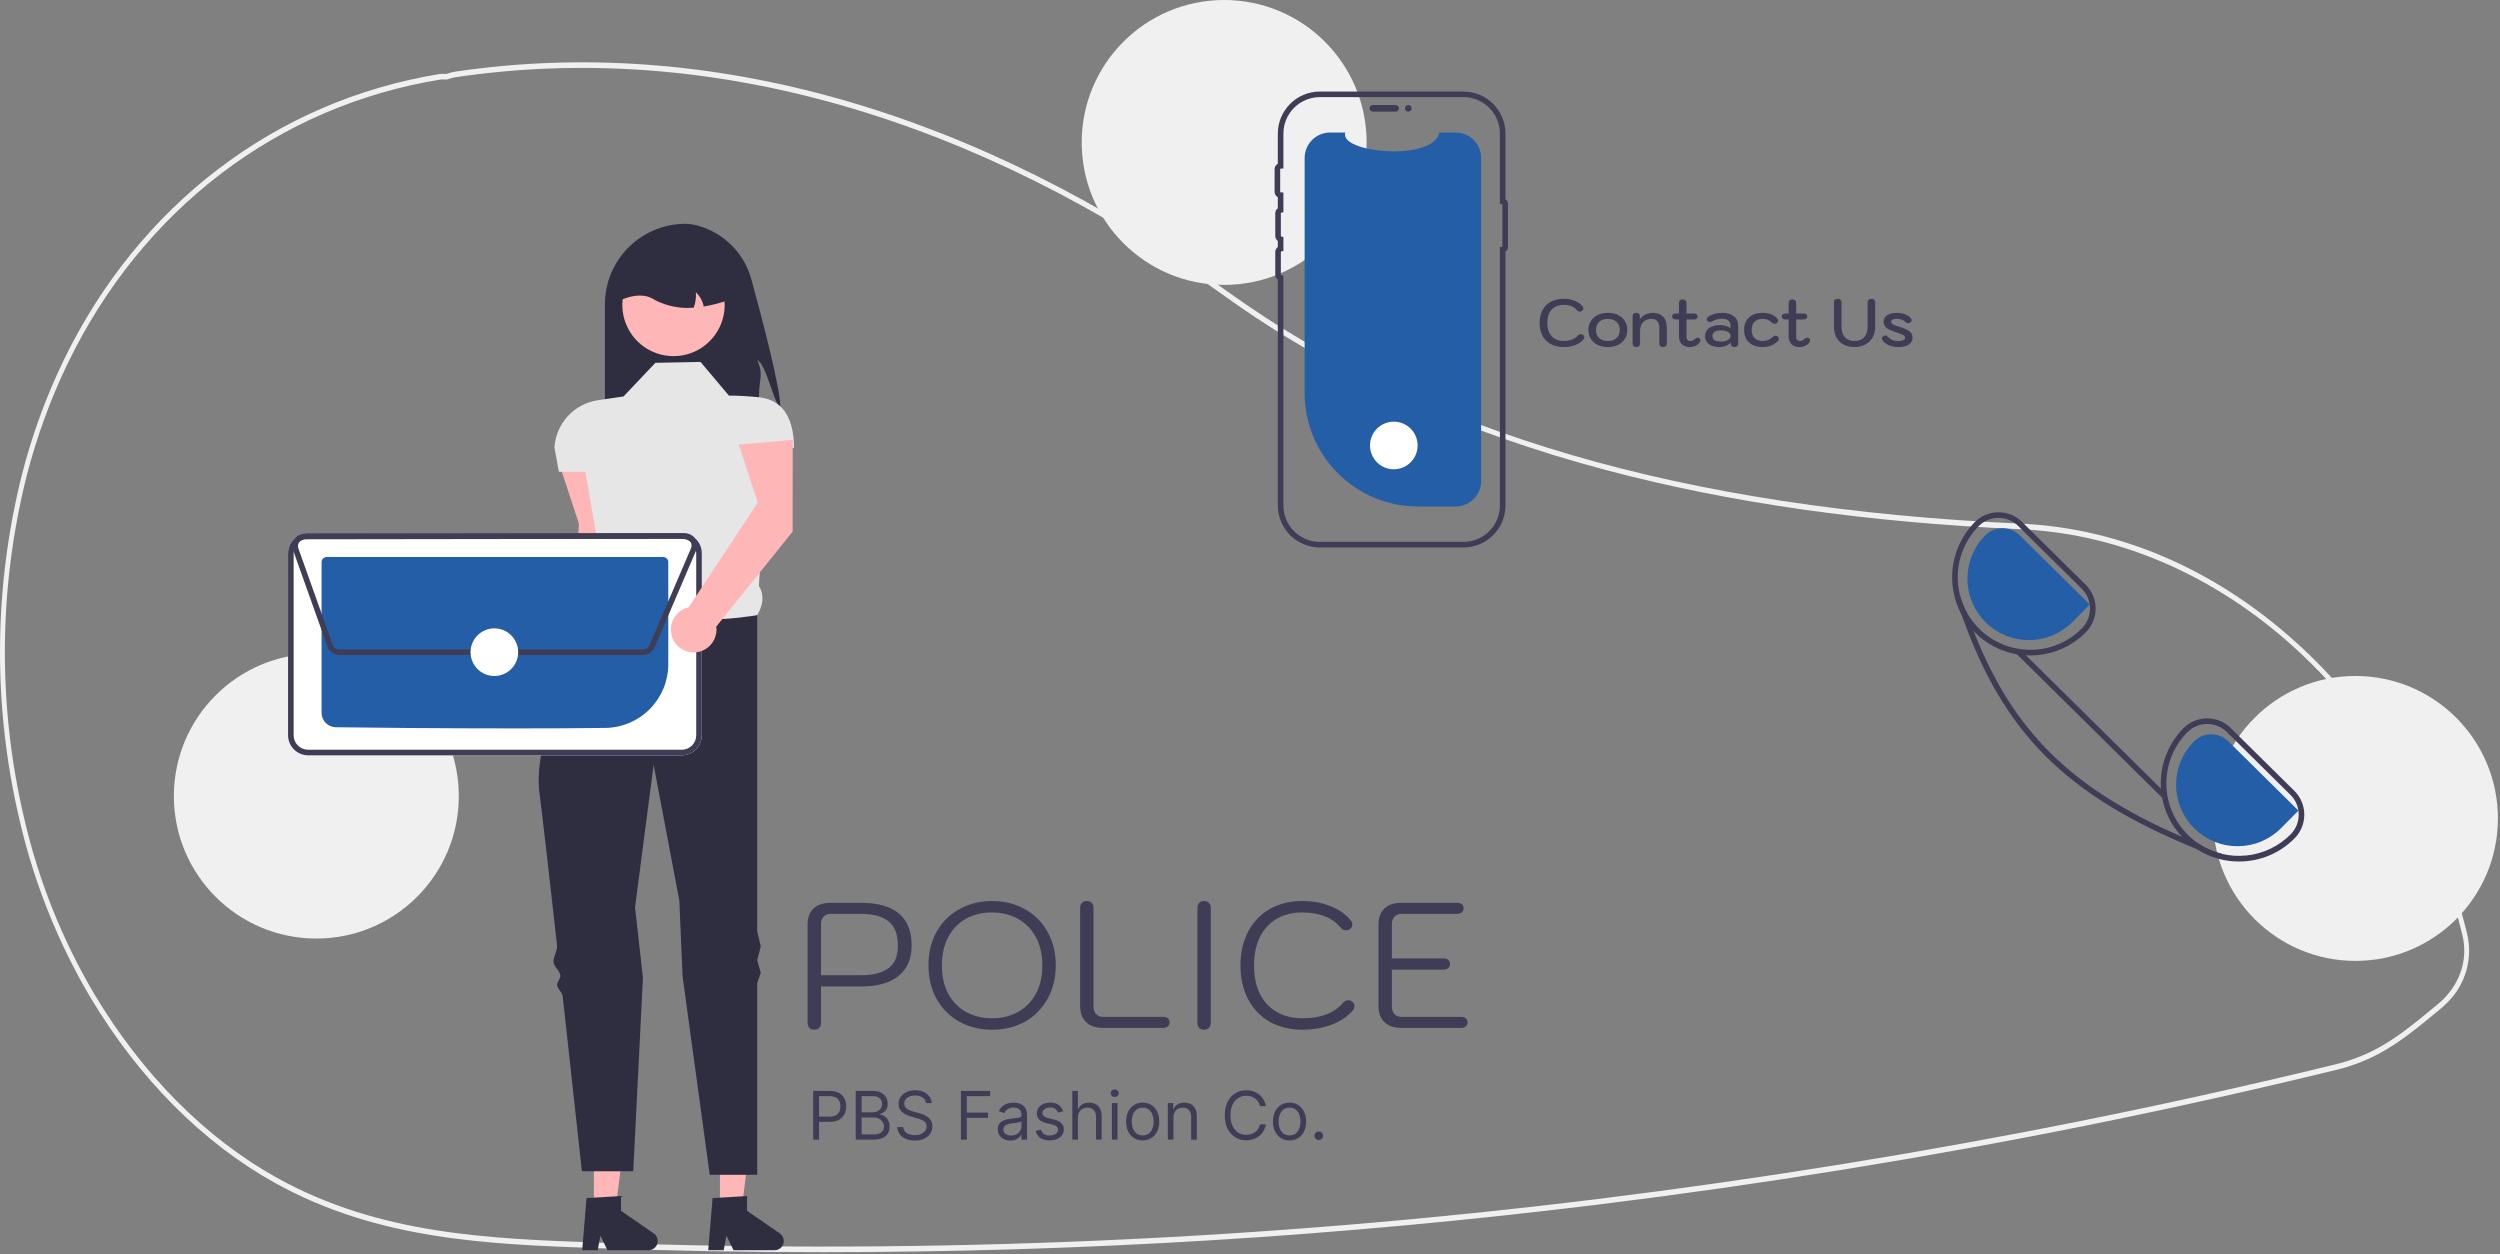 <svg width="895" height="449" viewBox="0 0 895 449" fill="none" xmlns="http://www.w3.org/2000/svg">
<rect x="0" y="0" width="895" height="449" fill="#808080" stroke="none"/>
<g clip-path="url(#clip0_126_6)">
<path d="M294.494 448.282C267.511 448.282 240.568 447.799 213.665 446.833C175.225 445.452 135.475 444.025 98.53 423.534C72.685 409.201 49.795 386.205 32.336 357.03C20.666 337.256 12.109 315.803 6.966 293.426C-2.628 252.684 -2.301 210.235 7.919 169.646C11.501 155.73 16.438 142.199 22.66 129.246C49.603 73.453 98.745 36 157.486 26.492C157.971 26.429 158.462 26.419 158.949 26.461C159.213 26.475 159.477 26.49 159.745 26.479L160.091 26.369C160.977 26.061 161.887 25.828 162.811 25.671C253.405 12.184 349.176 39.473 439.764 104.584C509.806 154.936 602.631 182.049 723.545 187.474L725.262 187.563C758.921 189.497 791.48 203.374 819.422 227.696C847.001 251.702 867.709 283.73 879.306 320.32C880.731 324.781 882.038 329.425 883.19 334.121C884.262 338.486 884.187 343.053 882.97 347.38C881.754 351.707 879.438 355.645 876.249 358.811V358.82L875.948 359.13C875.223 359.851 874.46 360.542 873.681 361.185L872.764 361.941C865.036 368.307 858.933 373.335 851.629 377.24C846.757 379.827 841.576 381.783 836.21 383.061C806.745 390.245 776.823 396.905 747.274 402.858C689.89 414.429 630.993 423.974 572.22 431.227C480.081 442.588 387.331 448.284 294.494 448.282ZM158.262 28.437C158.082 28.435 157.901 28.448 157.723 28.474C99.531 37.893 50.854 74.978 24.178 130.219C18.017 143.043 13.129 156.44 9.583 170.219C-0.544 210.448 -0.867 252.52 8.642 292.899C13.735 315.063 22.209 336.31 33.765 355.896C51.054 384.784 73.71 407.55 99.284 421.731C135.898 442.039 175.46 443.46 213.72 444.833C333.382 449.109 453.196 443.894 572.035 429.238C630.769 421.989 689.628 412.451 746.975 400.888C776.503 394.939 806.405 388.284 835.85 381.104C841.087 379.858 846.143 377.95 850.898 375.426C858.055 371.6 864.1 366.619 871.753 360.314L872.67 359.56C873.34 359.006 873.998 358.414 874.628 357.799L874.808 357.609C881.098 351.271 883.543 342.907 881.518 334.665V334.664C880.379 330.018 879.086 325.424 877.675 321.009C853.985 246.263 792.701 193.439 725.178 189.561L723.471 189.472C668.239 186.993 619.907 180.128 575.72 168.481C522.97 154.579 476.918 133.651 438.844 106.281C348.602 41.418 253.231 14.231 163.033 27.654C162.19 27.8 161.361 28.015 160.554 28.297L159.931 28.471C159.577 28.487 159.223 28.483 158.869 28.459C158.661 28.448 158.459 28.437 158.262 28.437Z" fill="#F0F0F0"/>
<path d="M279.327 146.056C276.829 143.659 274.274 130.294 271.085 128.937C273.469 134.206 271.738 135.601 271.725 141.383C271.755 144.666 271.372 147.94 270.584 151.128H216.56V108.966C216.559 105.178 217.306 101.426 218.755 97.926C220.205 94.426 222.33 91.246 225.009 88.567C227.687 85.889 230.868 83.764 234.368 82.314C237.868 80.864 241.619 80.118 245.407 80.118C246.853 80.147 248.29 80.357 249.683 80.744C254.327 81.998 258.559 84.451 261.955 87.856C265.352 91.262 267.793 95.501 269.034 100.148C273.152 115.202 279.702 140.26 279.327 146.056Z" fill="#2F2E41"/>
<path d="M219.73 197.923L219.756 165.06L200.439 166.786L207.256 187.513L204.065 239.609C202.518 239.956 201.105 240.746 199.999 241.883C198.892 243.019 198.141 244.453 197.835 246.009C197.53 247.566 197.684 249.177 198.278 250.648C198.873 252.118 199.882 253.384 201.184 254.29C202.485 255.196 204.022 255.705 205.608 255.753C207.193 255.801 208.758 255.386 210.112 254.56C211.466 253.734 212.55 252.532 213.232 251.101C213.915 249.669 214.166 248.07 213.955 246.498L219.73 197.923Z" fill="#FFB6B6"/>
<path d="M257.746 432.76L265.55 432.759L269.263 402.657H257.744L257.746 432.76Z" fill="#FFB6B6"/>
<path d="M255.103 428.91L267.44 428.174V433.459L279.169 441.56C279.748 441.96 280.185 442.535 280.414 443.2C280.644 443.866 280.655 444.587 280.445 445.259C280.236 445.932 279.817 446.519 279.25 446.936C278.683 447.353 277.997 447.579 277.293 447.578H262.605L260.073 442.35L259.085 447.578H253.547L255.103 428.91Z" fill="#2F2E41"/>
<path d="M212.62 432.76L220.425 432.759L224.137 402.657H212.619L212.62 432.76Z" fill="#FFB6B6"/>
<path d="M209.977 428.91L222.314 428.174V433.459L234.044 441.56C234.623 441.96 235.059 442.535 235.289 443.2C235.518 443.866 235.529 444.587 235.32 445.259C235.11 445.932 234.691 446.519 234.124 446.936C233.557 447.353 232.872 447.579 232.167 447.578H217.48L214.948 442.35L213.96 447.578H208.422L209.977 428.91Z" fill="#2F2E41"/>
<path d="M250.796 129.571L234.629 129.888L223.217 141.935L214.067 143.276C209.929 143.884 206.124 145.893 203.288 148.968C200.453 152.044 198.759 155.999 198.49 160.174L200.075 168.88H209.585L215.087 201.183C212.948 206.634 212.802 210.937 217.193 212.627L230.825 238.304L271.085 220.235C273.126 216.725 273.781 213.199 271.694 209.771L274.572 160.321H284.249C284.249 151.072 281.121 143.275 271.929 142.246C268.279 141.851 264.612 141.641 260.94 141.618L250.796 129.571Z" fill="#E6E6E6"/>
<path d="M271.085 220.235C271.085 220.235 231.776 227.209 217.193 212.627C217.193 212.627 215.713 215.14 213.482 219.309C212.841 220.507 211.602 221.319 210.853 222.771C210.173 224.091 208.424 225.713 207.683 227.21C207.087 228.414 208.043 229.987 207.423 231.288C199.955 246.952 191.23 269.047 193.101 283.636C194.307 293.045 196.799 314.938 199.423 338.453C199.628 340.29 197.967 342.65 198.173 344.502C198.367 346.248 200.428 347.485 200.623 349.236C200.752 350.398 199.312 351.583 199.441 352.744C199.582 354.017 201.291 355.266 201.432 356.534C205.026 389.002 208.317 419.315 208.317 419.315H226.704L230.173 350.083L227.338 324.847L233.995 273.809L243.188 322.311L244.371 349.608L254.086 420.583H271.085V351.875L272.353 348.306L271.085 343.728L272.353 338.796L271.085 333.424V220.235Z" fill="#2F2E41"/>
<path d="M255.759 120.196C253.254 123.523 249.691 125.897 245.657 126.929C241.623 127.96 237.358 127.587 233.564 125.871C229.77 124.154 226.674 121.197 224.785 117.486C222.896 113.775 222.328 109.531 223.173 105.454C224.018 101.376 226.227 97.708 229.436 95.054C232.644 92.4 236.661 90.917 240.824 90.85C244.988 90.784 249.05 92.137 252.342 94.687C255.633 97.238 257.958 100.833 258.934 104.881C258.986 105.101 259.031 105.319 259.074 105.546C259.589 108.084 259.56 110.702 258.989 113.227C258.417 115.752 257.316 118.127 255.759 120.196Z" fill="#FFB6B6"/>
<path d="M251.937 109.739C251.549 107.788 250.565 106.005 249.122 104.636C249.265 106.505 249.005 108.384 248.362 110.145C243.542 110.572 238.7 109.613 234.407 107.381C231.174 105.187 227.059 105.377 222.266 107.381C222.265 105.05 222.724 102.741 223.616 100.587C224.508 98.433 225.816 96.476 227.465 94.828C229.113 93.179 231.07 91.871 233.224 90.979C235.378 90.087 237.687 89.628 240.018 89.629H243.188C247.896 89.629 252.411 91.5 255.74 94.829C259.069 98.158 260.94 102.673 260.94 107.381C258.015 108.43 255.002 109.22 251.937 109.739Z" fill="#2F2E41"/>
<path d="M113.249 336C141.416 336 164.249 313.167 164.249 285C164.249 256.833 141.416 234 113.249 234C85.082 234 62.249 256.833 62.249 285C62.249 313.167 85.082 336 113.249 336Z" fill="#F0F0F0"/>
<path d="M438.249 102C466.416 102 489.249 79.166 489.249 51C489.249 22.834 466.416 0 438.249 0C410.083 0 387.249 22.834 387.249 51C387.249 79.166 410.083 102 438.249 102Z" fill="#F0F0F0"/>
<path d="M843.249 344C871.416 344 894.249 321.167 894.249 293C894.249 264.833 871.416 242 843.249 242C815.083 242 792.249 264.833 792.249 293C792.249 321.167 815.083 344 843.249 344Z" fill="#F0F0F0"/>
<path d="M530.249 56.562V172.208C530.249 174.61 529.302 176.915 527.612 178.623C525.923 180.33 523.628 181.302 521.226 181.327C521.192 181.331 521.159 181.332 521.126 181.331H507.666C496.896 181.331 486.568 177.053 478.953 169.438C471.338 161.823 467.059 151.494 467.059 140.725V56.562C467.059 54.142 468.021 51.822 469.732 50.111C471.442 48.4 473.763 47.438 476.183 47.438H481.637C479.11 54.809 513.402 57.912 515.285 47.438H521.126C523.545 47.438 525.866 48.4 527.577 50.111C529.288 51.822 530.249 54.142 530.249 56.562Z" fill="#235EA7"/>
<path d="M490.306 38.791C490.307 38.474 490.433 38.17 490.657 37.946C490.881 37.722 491.185 37.596 491.502 37.595H499.632C499.949 37.596 500.252 37.722 500.475 37.947C500.699 38.171 500.824 38.474 500.824 38.791C500.824 39.107 500.699 39.411 500.475 39.635C500.252 39.859 499.949 39.986 499.632 39.986H491.502C491.185 39.986 490.881 39.86 490.657 39.636C490.433 39.412 490.307 39.108 490.306 38.791Z" fill="#3F3D56"/>
<path d="M523.919 196H472.503C468.514 195.996 464.689 194.409 461.869 191.588C459.048 188.768 457.461 184.943 457.457 180.954V100.113C457.174 99.91 456.944 99.643 456.786 99.334C456.628 99.024 456.545 98.682 456.546 98.334V90.204C456.545 89.856 456.628 89.513 456.786 89.204C456.944 88.895 457.174 88.628 457.457 88.425V86.243C457.174 86.041 456.944 85.773 456.786 85.464C456.628 85.155 456.545 84.812 456.546 84.465V76.334C456.545 75.987 456.628 75.644 456.786 75.335C456.944 75.025 457.174 74.758 457.457 74.556V70.612C457.108 70.425 456.817 70.146 456.614 69.806C456.412 69.466 456.305 69.078 456.306 68.682V60.552C456.305 60.156 456.412 59.767 456.614 59.427C456.817 59.087 457.108 58.809 457.457 58.622V47.815C457.461 43.826 459.048 40.002 461.869 37.181C464.69 34.36 468.514 32.774 472.503 32.769H523.919C527.908 32.774 531.732 34.36 534.553 37.181C537.374 40.002 538.96 43.826 538.965 47.815V71.371C539.236 71.541 539.459 71.776 539.614 72.056C539.769 72.335 539.851 72.65 539.851 72.969V88.472C539.851 88.792 539.769 89.106 539.614 89.386C539.459 89.665 539.236 89.901 538.965 90.071V180.954C538.96 184.943 537.374 188.768 534.553 191.588C531.732 194.409 527.908 195.996 523.919 196ZM472.503 34.769C469.044 34.773 465.728 36.149 463.282 38.594C460.836 41.04 459.461 44.356 459.457 47.815V60.323L458.495 60.36C458.445 60.362 458.397 60.383 458.362 60.418C458.327 60.454 458.307 60.502 458.306 60.552V68.682C458.307 68.732 458.327 68.78 458.362 68.816C458.397 68.851 458.445 68.872 458.495 68.874L459.457 68.911V75.96L458.696 76.147C458.654 76.158 458.616 76.181 458.589 76.215C458.562 76.249 458.546 76.291 458.545 76.334V84.465C458.546 84.508 458.562 84.55 458.589 84.584C458.616 84.617 458.654 84.641 458.696 84.651L459.457 84.839V89.83L458.696 90.017C458.654 90.027 458.616 90.051 458.589 90.085C458.562 90.118 458.546 90.16 458.545 90.204V98.334C458.546 98.377 458.562 98.419 458.589 98.453C458.616 98.487 458.654 98.511 458.696 98.521L459.457 98.709V180.954C459.461 184.413 460.836 187.729 463.282 190.175C465.728 192.62 469.044 193.996 472.503 194H523.919C527.378 193.996 530.694 192.62 533.139 190.175C535.585 187.729 536.961 184.413 536.965 180.954V88.358H537.851V73.084H536.965V47.815C536.961 44.356 535.585 41.04 533.139 38.594C530.694 36.149 527.378 34.773 523.919 34.769L472.503 34.769Z" fill="#3F3D56"/>
<path d="M504.176 39.986C504.836 39.986 505.371 39.451 505.371 38.791C505.371 38.13 504.836 37.595 504.176 37.595C503.515 37.595 502.98 38.13 502.98 38.791C502.98 39.451 503.515 39.986 504.176 39.986Z" fill="#3F3D56"/>
<path d="M244.08 270.403H110.293C108.393 270.398 106.572 269.641 105.229 268.298C103.885 266.954 103.128 265.134 103.123 263.234V198.045C103.128 196.145 103.885 194.324 105.228 192.981C106.571 191.637 108.392 190.88 110.292 190.875H244.079C245.979 190.88 247.8 191.637 249.143 192.98C250.487 194.323 251.244 196.144 251.249 198.044V263.233C251.244 265.133 250.487 266.954 249.144 268.297C247.801 269.641 245.98 270.398 244.08 270.403Z" fill="white"/>
<path d="M244.08 270.403H110.293C108.393 270.398 106.572 269.641 105.229 268.298C103.885 266.954 103.128 265.134 103.123 263.234V198.045C103.128 196.145 103.885 194.324 105.228 192.981C106.571 191.637 108.392 190.88 110.292 190.875H244.079C245.979 190.88 247.8 191.637 249.143 192.98C250.487 194.323 251.244 196.144 251.249 198.044V263.233C251.244 265.133 250.487 266.954 249.144 268.297C247.801 269.641 245.98 270.398 244.08 270.403ZM110.293 192.875C108.923 192.879 107.61 193.425 106.641 194.394C105.673 195.363 105.127 196.676 105.123 198.046V263.233C105.127 264.603 105.673 265.916 106.642 266.885C107.611 267.853 108.924 268.399 110.294 268.403H244.078C245.448 268.399 246.761 267.853 247.73 266.884C248.699 265.915 249.245 264.602 249.249 263.232V198.045C249.245 196.675 248.699 195.362 247.73 194.393C246.761 193.425 245.448 192.879 244.078 192.875L110.293 192.875Z" fill="#3F3D56"/>
<path d="M184.357 260.769C157.971 260.769 130.458 260.517 120.193 260.353C118.842 260.325 117.556 259.771 116.609 258.808C115.661 257.844 115.128 256.549 115.123 255.198V201.236C115.124 200.753 115.316 200.289 115.657 199.946C115.999 199.604 116.462 199.411 116.946 199.409H237.422C237.905 199.41 238.369 199.602 238.712 199.943C239.054 200.285 239.247 200.748 239.249 201.232V237.844C239.227 243.82 236.863 249.55 232.664 253.803C228.466 258.057 222.768 260.495 216.792 260.596C207.225 260.72 195.896 260.769 184.357 260.769Z" fill="#235EA7"/>
<path d="M230.271 234.48H121.411C120.5 234.477 119.611 234.194 118.866 233.669C118.121 233.144 117.556 232.402 117.247 231.544L104.926 196.978C104.688 196.311 104.614 195.597 104.71 194.896C104.806 194.195 105.068 193.527 105.476 192.948C105.883 192.37 106.423 191.897 107.051 191.57C107.679 191.244 108.376 191.073 109.084 191.071L245.156 190.882C245.803 190.881 246.442 191.022 247.028 191.295C247.614 191.569 248.134 191.967 248.549 192.463C248.965 192.958 249.267 193.539 249.434 194.164C249.601 194.789 249.628 195.443 249.515 196.08L249.62 196.124L249.23 197.036L249.226 197.045L234.331 231.8C233.991 232.596 233.425 233.274 232.704 233.751C231.982 234.227 231.135 234.481 230.271 234.48ZM245.162 192.882L109.087 193.071C108.7 193.072 108.318 193.166 107.974 193.345C107.63 193.523 107.334 193.782 107.111 194.099C106.888 194.416 106.744 194.782 106.691 195.166C106.639 195.55 106.68 195.941 106.81 196.307L119.13 230.872C119.3 231.341 119.61 231.748 120.018 232.036C120.426 232.323 120.913 232.478 121.413 232.48H230.271C230.744 232.48 231.207 232.341 231.602 232.081C231.997 231.82 232.307 231.449 232.492 231.013L247.388 196.257C247.546 195.889 247.61 195.487 247.574 195.088C247.538 194.689 247.404 194.305 247.184 193.97C246.963 193.636 246.663 193.361 246.31 193.171C245.957 192.981 245.563 192.882 245.162 192.882Z" fill="#3F3D56"/>
<path d="M176.983 242.004C181.691 242.004 185.507 238.188 185.507 233.48C185.507 228.773 181.691 224.956 176.983 224.956C172.275 224.956 168.459 228.773 168.459 233.48C168.459 238.188 172.275 242.004 176.983 242.004Z" fill="white"/>
<path d="M498.983 168.004C503.691 168.004 507.507 164.188 507.507 159.48C507.507 154.773 503.691 150.956 498.983 150.956C494.275 150.956 490.459 154.773 490.459 159.48C490.459 164.188 494.275 168.004 498.983 168.004Z" fill="white"/>
<path d="M821.379 283.12L798.609 260.64C797.501 259.537 796.185 258.664 794.739 258.07C793.292 257.476 791.743 257.174 790.179 257.18H790.099C788.524 257.185 786.965 257.502 785.512 258.113C784.06 258.724 782.744 259.617 781.639 260.74C776.548 265.893 773.652 272.818 773.561 280.061C773.469 287.304 776.189 294.301 781.149 299.58C781.389 299.84 781.639 300.09 781.889 300.34C783.274 301.717 784.803 302.94 786.449 303.99C790.951 306.898 796.2 308.437 801.559 308.42H801.729C805.408 308.407 809.047 307.666 812.437 306.238C815.827 304.81 818.9 302.723 821.479 300.1C823.714 297.833 824.958 294.772 824.939 291.589C824.92 288.406 823.64 285.361 821.379 283.12ZM820.059 298.69C815.831 302.949 810.265 305.62 804.298 306.254C798.33 306.888 792.327 305.446 787.299 302.17C785.861 301.218 784.518 300.13 783.289 298.92C778.383 294.074 775.602 287.478 775.559 280.583C775.516 273.687 778.214 267.057 783.059 262.15C783.98 261.211 785.079 260.466 786.291 259.956C787.503 259.446 788.804 259.182 790.119 259.18H790.179C791.481 259.175 792.771 259.427 793.976 259.922C795.18 260.416 796.275 261.142 797.199 262.06L819.969 284.55C821.854 286.414 822.922 288.95 822.939 291.601C822.956 294.252 821.92 296.802 820.059 298.69Z" fill="#3F3D56"/>
<path d="M746.669 209.34L723.899 186.85C721.658 184.626 718.626 183.382 715.469 183.39H715.399C713.821 183.396 712.261 183.715 710.807 184.328C709.353 184.941 708.035 185.835 706.929 186.96C702.72 191.235 699.991 196.745 699.141 202.684C698.292 208.622 699.367 214.677 702.209 219.96L702.219 219.97C703.391 222.131 704.848 224.125 706.549 225.9C706.739 226.12 706.959 226.34 707.179 226.56C712.408 231.75 719.481 234.656 726.849 234.64H727.029C730.708 234.625 734.348 233.881 737.737 232.451C741.127 231.021 744.2 228.934 746.779 226.31C747.886 225.189 748.762 223.86 749.355 222.4C749.949 220.94 750.249 219.378 750.239 217.802C750.229 216.226 749.908 214.668 749.296 213.216C748.683 211.764 747.791 210.447 746.669 209.34ZM745.349 224.91C742.955 227.345 740.103 229.282 736.957 230.608C733.811 231.935 730.433 232.626 727.019 232.64H726.849C721.721 232.638 716.709 231.12 712.442 228.277C708.174 225.433 704.843 221.392 702.867 216.66C700.891 211.929 700.358 206.718 701.335 201.685C702.312 196.651 704.756 192.018 708.359 188.37C710.223 186.485 712.759 185.417 715.41 185.4C718.061 185.383 720.611 186.419 722.499 188.28L745.269 210.76C747.153 212.628 748.219 215.166 748.234 217.818C748.249 220.471 747.212 223.021 745.349 224.91Z" fill="#3F3D56"/>
<path d="M822.834 290.188L797.731 265.394C796.085 263.772 793.863 262.869 791.552 262.883C789.241 262.898 787.03 263.828 785.404 265.471C783.37 267.525 781.761 269.961 780.669 272.638C779.577 275.315 779.023 278.181 779.04 281.072C779.056 283.963 779.642 286.822 780.764 289.487C781.886 292.151 783.523 294.568 785.58 296.6C787.637 298.632 790.074 300.238 792.752 301.327C795.43 302.416 798.297 302.966 801.188 302.947C804.079 302.927 806.938 302.338 809.601 301.213C812.264 300.088 814.68 298.449 816.709 296.39L822.834 290.188Z" fill="#235EA7"/>
<path d="M748.129 216.404L723.026 191.61C721.38 189.988 719.157 189.085 716.846 189.099C714.535 189.114 712.324 190.044 710.698 191.686C708.664 193.741 707.055 196.177 705.963 198.854C704.871 201.531 704.318 204.397 704.334 207.288C704.35 210.179 704.936 213.038 706.059 215.703C707.181 218.367 708.817 220.784 710.874 222.816C712.931 224.848 715.368 226.454 718.047 227.543C720.725 228.632 723.591 229.182 726.482 229.163C729.374 229.143 732.232 228.554 734.896 227.429C737.559 226.304 739.974 224.665 742.003 222.605L748.129 216.404Z" fill="#235EA7"/>
<path d="M795.249 305.63L794.649 307.21C791.829 306.14 789.096 305.067 786.449 303.99C739.569 284.86 717.189 262.47 702.219 219.97L702.209 219.96C701.499 217.96 700.809 215.913 700.139 213.82L701.719 213.31C702.247 215.323 703.02 217.264 704.019 219.09C704.839 221.42 705.682 223.69 706.549 225.9C720.619 261.77 741.369 282.27 781.149 299.58C783.149 300.45 785.199 301.313 787.299 302.17C789.738 303.759 792.425 304.928 795.249 305.63Z" fill="#3F3D56"/>
<path d="M723.482 232.82L722.076 234.243L774.014 285.541L775.42 284.117L723.482 232.82Z" fill="#3F3D56"/>
<path d="M283.765 190.315L283.791 157.452L264.474 159.178L271.291 179.905L246.544 217.419C244.997 217.766 243.584 218.556 242.477 219.692C241.371 220.829 240.62 222.263 240.314 223.819C240.009 225.375 240.163 226.987 240.757 228.457C241.352 229.927 242.361 231.193 243.663 232.099C244.964 233.006 246.501 233.514 248.086 233.562C249.672 233.61 251.237 233.196 252.59 232.37C253.944 231.544 255.029 230.342 255.711 228.91C256.394 227.478 256.645 225.879 256.434 224.307L283.765 190.315Z" fill="#FFB6B6"/>
<path d="M291.488 368.64C290.763 368.64 290.187 368.427 289.76 368C289.333 367.531 289.12 366.891 289.12 366.08V330.88C289.12 328.491 289.824 326.613 291.232 325.248C292.683 323.883 294.688 323.2 297.248 323.2H308.128C320.288 323.2 326.368 328.299 326.368 338.496C326.368 343.189 324.811 346.816 321.696 349.376C318.624 351.893 314.187 353.152 308.384 353.152H293.92V366.08C293.92 366.891 293.707 367.531 293.28 368C292.853 368.427 292.256 368.64 291.488 368.64ZM308.384 349.12C312.523 349.12 315.723 348.309 317.984 346.688C320.288 345.067 321.44 342.336 321.44 338.496C321.44 334.485 320.331 331.605 318.112 329.856C315.893 328.064 312.672 327.168 308.448 327.168H297.312C296.288 327.168 295.456 327.509 294.816 328.192C294.219 328.875 293.92 329.771 293.92 330.88V349.12H308.384ZM355.178 368.64C350.868 368.64 346.986 367.701 343.53 365.824C340.074 363.904 337.343 361.195 335.338 357.696C333.375 354.197 332.394 350.165 332.394 345.6C332.394 340.992 333.375 336.96 335.338 333.504C337.343 330.005 340.074 327.317 343.53 325.44C346.986 323.52 350.868 322.56 355.178 322.56C359.487 322.56 363.37 323.52 366.826 325.44C370.282 327.317 372.991 330.005 374.954 333.504C376.959 336.96 377.962 340.992 377.962 345.6C377.962 350.165 376.959 354.197 374.954 357.696C372.991 361.195 370.282 363.904 366.826 365.824C363.37 367.701 359.487 368.64 355.178 368.64ZM355.178 364.544C358.634 364.544 361.706 363.797 364.394 362.304C367.124 360.811 369.258 358.656 370.794 355.84C372.372 352.981 373.162 349.568 373.162 345.6C373.162 341.589 372.351 338.155 370.73 335.296C369.151 332.437 366.975 330.283 364.201 328.832C361.471 327.381 358.42 326.656 355.05 326.656C351.636 326.656 348.564 327.403 345.833 328.896C343.146 330.389 341.034 332.565 339.498 335.424C337.962 338.283 337.194 341.675 337.194 345.6C337.194 349.568 337.962 352.981 339.498 355.84C341.076 358.656 343.21 360.811 345.898 362.304C348.628 363.797 351.722 364.544 355.178 364.544ZM394.942 368C392.339 368 390.312 367.317 388.862 365.952C387.411 364.544 386.686 362.624 386.686 360.192V325.12C386.686 324.309 386.899 323.691 387.326 323.264C387.752 322.795 388.328 322.56 389.054 322.56C389.822 322.56 390.419 322.795 390.845 323.264C391.272 323.691 391.486 324.309 391.486 325.12V360.32C391.486 361.429 391.784 362.325 392.382 363.008C393.022 363.691 393.854 364.032 394.878 364.032H416.19C417.854 364.032 418.686 364.693 418.686 366.016C418.686 366.656 418.472 367.147 418.046 367.488C417.619 367.829 417 368 416.19 368H394.942ZM431.035 368.64C430.309 368.64 429.733 368.427 429.307 368C428.88 367.531 428.667 366.891 428.667 366.08V325.12C428.667 324.309 428.88 323.691 429.307 323.264C429.733 322.795 430.309 322.56 431.035 322.56C431.803 322.56 432.4 322.795 432.827 323.264C433.253 323.733 433.467 324.352 433.467 325.12V366.08C433.467 366.848 433.253 367.467 432.827 367.936C432.4 368.405 431.803 368.64 431.035 368.64ZM466.291 368.64C461.853 368.64 457.949 367.701 454.579 365.824C451.251 363.904 448.669 361.216 446.835 357.76C445 354.261 444.083 350.229 444.083 345.664C444.083 341.056 445 337.003 446.835 333.504C448.669 330.005 451.251 327.317 454.579 325.44C457.949 323.52 461.832 322.56 466.227 322.56C469.896 322.56 473.267 323.179 476.339 324.416C479.453 325.653 481.885 327.381 483.635 329.6C483.976 329.984 484.147 330.453 484.147 331.008C484.147 331.691 483.848 332.245 483.251 332.672C482.867 332.928 482.44 333.056 481.971 333.056C481.16 333.056 480.477 332.736 479.923 332.096C478.557 330.347 476.701 329.003 474.354 328.064C472.008 327.125 469.299 326.656 466.227 326.656C462.685 326.656 459.613 327.424 457.01 328.96C454.408 330.496 452.403 332.693 450.995 335.552C449.629 338.411 448.947 341.781 448.947 345.664C448.947 349.504 449.629 352.853 450.995 355.712C452.403 358.528 454.408 360.704 457.01 362.24C459.656 363.776 462.749 364.544 466.291 364.544C469.576 364.544 472.435 364.075 474.867 363.136C477.341 362.155 479.283 360.811 480.691 359.104C481.331 358.421 482.013 358.08 482.739 358.08C483.251 358.08 483.677 358.229 484.019 358.528C484.616 359.04 484.915 359.595 484.915 360.192C484.915 360.704 484.723 361.195 484.339 361.664C482.589 363.797 480.093 365.504 476.851 366.784C473.651 368.021 470.131 368.64 466.291 368.64ZM501.751 368C499.148 368 497.122 367.317 495.671 365.952C494.22 364.587 493.495 362.667 493.495 360.192V330.88C493.495 328.491 494.199 326.613 495.607 325.248C497.058 323.883 499.063 323.2 501.623 323.2H521.463C523.127 323.2 523.959 323.883 523.959 325.248C523.959 325.845 523.746 326.315 523.319 326.656C522.892 326.997 522.274 327.168 521.463 327.168H501.687C500.663 327.168 499.831 327.509 499.191 328.192C498.594 328.875 498.295 329.771 498.295 330.88V343.104H516.599C518.263 343.104 519.095 343.787 519.095 345.152C519.095 345.792 518.86 346.283 518.391 346.624C517.964 346.965 517.367 347.136 516.599 347.136H498.295V360.32C498.295 361.429 498.594 362.325 499.191 363.008C499.831 363.691 500.663 364.032 501.687 364.032H522.871C524.535 364.032 525.367 364.693 525.367 366.016C525.367 366.656 525.132 367.147 524.663 367.488C524.236 367.829 523.639 368 522.871 368H501.751Z" fill="#3F3D56"/>
<path d="M559.816 124.24C558.056 124.24 556.52 123.896 555.208 123.208C553.912 122.504 552.912 121.504 552.208 120.208C551.52 118.912 551.176 117.384 551.176 115.624C551.176 113.864 551.52 112.336 552.208 111.04C552.912 109.728 553.912 108.72 555.208 108.016C556.504 107.312 558.032 106.96 559.792 106.96C561.232 106.96 562.568 107.208 563.8 107.704C565.032 108.2 565.96 108.872 566.584 109.72C566.76 109.976 566.848 110.208 566.848 110.416C566.848 110.768 566.664 111.08 566.296 111.352C566.088 111.48 565.872 111.544 565.648 111.544C565.44 111.544 565.232 111.496 565.024 111.4C564.832 111.304 564.664 111.176 564.52 111.016C563.992 110.376 563.336 109.904 562.552 109.6C561.784 109.296 560.864 109.144 559.792 109.144C557.952 109.144 556.512 109.72 555.472 110.872C554.448 112.008 553.936 113.592 553.936 115.624C553.936 117.624 554.456 119.2 555.496 120.352C556.536 121.488 557.976 122.056 559.816 122.056C561.992 122.056 563.664 121.432 564.832 120.184C565.216 119.8 565.608 119.608 566.008 119.608C566.264 119.608 566.496 119.688 566.704 119.848C567.024 120.12 567.184 120.416 567.184 120.736C567.184 121.008 567.088 121.264 566.896 121.504C566.208 122.352 565.24 123.024 563.992 123.52C562.744 124 561.352 124.24 559.816 124.24ZM575.615 124.24C574.223 124.24 572.999 123.984 571.943 123.472C570.887 122.944 570.071 122.216 569.495 121.288C568.935 120.36 568.655 119.304 568.655 118.12C568.655 116.936 568.935 115.88 569.495 114.952C570.071 114.024 570.887 113.304 571.943 112.792C572.999 112.264 574.223 112 575.615 112C577.007 112 578.231 112.264 579.287 112.792C580.343 113.304 581.151 114.024 581.711 114.952C582.287 115.88 582.575 116.936 582.575 118.12C582.575 119.304 582.287 120.36 581.711 121.288C581.151 122.216 580.343 122.944 579.287 123.472C578.231 123.984 577.007 124.24 575.615 124.24ZM575.615 122.08C576.911 122.08 577.943 121.728 578.711 121.024C579.479 120.32 579.863 119.352 579.863 118.12C579.863 116.888 579.479 115.92 578.711 115.216C577.943 114.512 576.911 114.16 575.615 114.16C574.303 114.16 573.263 114.512 572.495 115.216C571.743 115.92 571.367 116.888 571.367 118.12C571.367 119.352 571.743 120.32 572.495 121.024C573.263 121.728 574.303 122.08 575.615 122.08ZM585.804 124.24C585.388 124.24 585.06 124.128 584.82 123.904C584.58 123.68 584.46 123.368 584.46 122.968V113.272C584.46 112.872 584.572 112.56 584.796 112.336C585.036 112.112 585.356 112 585.756 112C586.172 112 586.492 112.112 586.716 112.336C586.956 112.56 587.076 112.872 587.076 113.272V114.208C588.26 112.736 589.844 112 591.828 112C593.348 112 594.54 112.464 595.404 113.392C596.284 114.32 596.724 115.6 596.724 117.232V122.968C596.724 123.368 596.596 123.68 596.34 123.904C596.1 124.128 595.772 124.24 595.356 124.24C594.94 124.24 594.612 124.128 594.372 123.904C594.148 123.68 594.036 123.368 594.036 122.968V117.232C594.036 116.24 593.796 115.48 593.316 114.952C592.836 114.424 592.156 114.16 591.276 114.16C589.996 114.16 588.988 114.544 588.252 115.312C587.516 116.064 587.148 117.088 587.148 118.384V122.968C587.148 123.352 587.02 123.664 586.764 123.904C586.524 124.128 586.204 124.24 585.804 124.24ZM608.394 121.144C608.634 121.336 608.754 121.56 608.754 121.816C608.754 122.088 608.65 122.36 608.442 122.632C608.106 123.128 607.626 123.52 607.002 123.808C606.378 124.096 605.69 124.24 604.938 124.24C603.738 124.24 602.794 123.904 602.106 123.232C601.418 122.56 601.074 121.64 601.074 120.472V114.376H599.994C599.562 114.376 599.218 114.28 598.962 114.088C598.722 113.896 598.602 113.64 598.602 113.32C598.602 112.984 598.722 112.72 598.962 112.528C599.218 112.336 599.562 112.24 599.994 112.24H601.074V108.448C601.074 108.048 601.194 107.736 601.434 107.512C601.674 107.288 602.002 107.176 602.418 107.176C602.834 107.176 603.162 107.288 603.402 107.512C603.642 107.736 603.762 108.048 603.762 108.448V112.24H606.378C606.794 112.24 607.122 112.336 607.362 112.528C607.618 112.72 607.746 112.984 607.746 113.32C607.746 113.64 607.626 113.896 607.386 114.088C607.146 114.28 606.81 114.376 606.378 114.376H603.762V120.688C603.762 121.12 603.882 121.464 604.122 121.72C604.362 121.96 604.698 122.08 605.13 122.08C605.722 122.08 606.25 121.848 606.714 121.384C607.082 121.048 607.418 120.88 607.722 120.88C607.978 120.88 608.202 120.968 608.394 121.144ZM615.413 124.24C613.893 124.24 612.677 123.88 611.765 123.16C610.853 122.44 610.397 121.48 610.397 120.28C610.397 119.096 610.877 118.152 611.837 117.448C612.813 116.744 614.125 116.392 615.773 116.392C617.373 116.392 618.621 116.76 619.517 117.496V116.584C619.517 115.784 619.261 115.176 618.749 114.76C618.253 114.328 617.517 114.112 616.541 114.112C615.165 114.112 613.981 114.416 612.989 115.024C612.653 115.216 612.349 115.312 612.077 115.312C611.789 115.312 611.525 115.184 611.285 114.928C611.125 114.752 611.045 114.544 611.045 114.304C611.045 113.92 611.213 113.616 611.549 113.392C612.125 112.96 612.853 112.624 613.733 112.384C614.613 112.128 615.533 112 616.493 112C618.301 112 619.717 112.408 620.741 113.224C621.765 114.04 622.277 115.168 622.277 116.608V123.04C622.277 123.408 622.157 123.704 621.917 123.928C621.677 124.136 621.349 124.24 620.933 124.24C620.517 124.24 620.189 124.136 619.949 123.928C619.725 123.72 619.613 123.432 619.613 123.064V122.608C618.669 123.696 617.269 124.24 615.413 124.24ZM615.989 122.272C617.077 122.272 617.941 122.096 618.581 121.744C619.221 121.376 619.541 120.88 619.541 120.256C619.541 119.648 619.229 119.168 618.605 118.816C617.981 118.464 617.125 118.288 616.037 118.288C615.093 118.288 614.357 118.464 613.829 118.816C613.317 119.168 613.061 119.656 613.061 120.28C613.061 120.92 613.309 121.416 613.805 121.768C614.317 122.104 615.045 122.272 615.989 122.272ZM631.037 124.24C628.973 124.24 627.349 123.696 626.165 122.608C624.981 121.52 624.389 120.016 624.389 118.096C624.389 116.208 624.981 114.72 626.165 113.632C627.349 112.544 628.973 112 631.037 112C632.189 112 633.221 112.184 634.133 112.552C635.045 112.92 635.765 113.44 636.293 114.112C636.469 114.336 636.557 114.56 636.557 114.784C636.557 115.152 636.365 115.472 635.981 115.744C635.805 115.872 635.605 115.936 635.381 115.936C634.933 115.936 634.549 115.76 634.229 115.408C633.861 115.008 633.405 114.704 632.861 114.496C632.317 114.272 631.709 114.16 631.037 114.16C629.789 114.16 628.821 114.504 628.133 115.192C627.445 115.88 627.101 116.848 627.101 118.096C627.101 119.36 627.445 120.344 628.133 121.048C628.821 121.736 629.789 122.08 631.037 122.08C632.429 122.08 633.589 121.632 634.517 120.736C634.901 120.352 635.277 120.16 635.645 120.16C635.917 120.16 636.149 120.248 636.341 120.424C636.677 120.68 636.845 120.992 636.845 121.36C636.845 121.632 636.741 121.864 636.533 122.056C635.781 122.808 634.957 123.36 634.061 123.712C633.181 124.064 632.173 124.24 631.037 124.24ZM647.652 121.144C647.892 121.336 648.012 121.56 648.012 121.816C648.012 122.088 647.908 122.36 647.7 122.632C647.364 123.128 646.884 123.52 646.26 123.808C645.636 124.096 644.948 124.24 644.196 124.24C642.996 124.24 642.052 123.904 641.364 123.232C640.676 122.56 640.332 121.64 640.332 120.472V114.376H639.252C638.82 114.376 638.476 114.28 638.22 114.088C637.98 113.896 637.86 113.64 637.86 113.32C637.86 112.984 637.98 112.72 638.22 112.528C638.476 112.336 638.82 112.24 639.252 112.24H640.332V108.448C640.332 108.048 640.452 107.736 640.692 107.512C640.932 107.288 641.26 107.176 641.676 107.176C642.092 107.176 642.42 107.288 642.66 107.512C642.9 107.736 643.02 108.048 643.02 108.448V112.24H645.636C646.052 112.24 646.38 112.336 646.62 112.528C646.876 112.72 647.004 112.984 647.004 113.32C647.004 113.64 646.884 113.896 646.644 114.088C646.404 114.28 646.068 114.376 645.636 114.376H643.02V120.688C643.02 121.12 643.14 121.464 643.38 121.72C643.62 121.96 643.956 122.08 644.388 122.08C644.98 122.08 645.508 121.848 645.972 121.384C646.34 121.048 646.676 120.88 646.98 120.88C647.236 120.88 647.46 120.968 647.652 121.144ZM663.853 124.24C662.381 124.24 661.093 123.944 659.989 123.352C658.885 122.76 658.037 121.912 657.445 120.808C656.853 119.704 656.557 118.4 656.557 116.896V108.232C656.557 107.832 656.677 107.52 656.917 107.296C657.157 107.072 657.485 106.96 657.901 106.96C658.317 106.96 658.645 107.08 658.885 107.32C659.141 107.544 659.269 107.848 659.269 108.232V116.968C659.269 118.6 659.669 119.856 660.469 120.736C661.285 121.616 662.437 122.056 663.925 122.056C665.413 122.056 666.565 121.616 667.381 120.736C668.197 119.84 668.605 118.584 668.605 116.968V108.232C668.605 107.848 668.725 107.544 668.965 107.32C669.221 107.08 669.557 106.96 669.973 106.96C670.389 106.96 670.717 107.072 670.957 107.296C671.213 107.52 671.341 107.832 671.341 108.232V116.896C671.341 118.352 671.029 119.64 670.405 120.76C669.797 121.864 668.925 122.72 667.789 123.328C666.669 123.936 665.357 124.24 663.853 124.24ZM679.654 124.24C678.342 124.24 677.214 124.04 676.27 123.64C675.342 123.224 674.59 122.664 674.014 121.96C673.822 121.688 673.726 121.432 673.726 121.192C673.726 120.808 673.91 120.504 674.278 120.28C674.502 120.152 674.71 120.088 674.902 120.088C675.206 120.088 675.51 120.24 675.814 120.544C676.358 121.088 676.91 121.488 677.47 121.744C678.046 121.984 678.734 122.104 679.534 122.104C680.27 122.104 680.87 122 681.334 121.792C681.798 121.584 682.03 121.304 682.03 120.952C682.03 120.68 681.942 120.456 681.766 120.28C681.606 120.088 681.318 119.904 680.902 119.728C680.486 119.552 679.838 119.32 678.958 119.032C677.262 118.488 676.062 117.936 675.358 117.376C674.67 116.8 674.326 116.072 674.326 115.192C674.326 114.2 674.75 113.424 675.598 112.864C676.446 112.288 677.598 112 679.054 112C680.158 112 681.166 112.176 682.078 112.528C682.99 112.88 683.662 113.344 684.094 113.92C684.27 114.144 684.358 114.384 684.358 114.64C684.358 114.96 684.19 115.232 683.854 115.456C683.646 115.6 683.406 115.672 683.134 115.672C682.766 115.672 682.398 115.504 682.03 115.168C681.31 114.48 680.31 114.136 679.03 114.136C677.702 114.136 677.038 114.488 677.038 115.192C677.038 115.464 677.126 115.688 677.302 115.864C677.478 116.04 677.782 116.216 678.214 116.392C678.662 116.552 679.382 116.792 680.374 117.112C681.462 117.448 682.318 117.792 682.942 118.144C683.566 118.496 684.014 118.896 684.286 119.344C684.558 119.776 684.694 120.312 684.694 120.952C684.694 121.944 684.246 122.744 683.35 123.352C682.454 123.944 681.222 124.24 679.654 124.24Z" fill="#3F3D56"/>
<path d="M291.114 408V390.545H297.011C298.381 390.545 299.5 390.793 300.369 391.287C301.244 391.776 301.892 392.438 302.312 393.273C302.733 394.108 302.943 395.04 302.943 396.068C302.943 397.097 302.733 398.031 302.312 398.872C301.898 399.713 301.256 400.384 300.386 400.884C299.517 401.378 298.403 401.625 297.045 401.625H292.818V399.75H296.977C297.915 399.75 298.668 399.588 299.236 399.264C299.804 398.94 300.216 398.503 300.472 397.952C300.733 397.395 300.864 396.767 300.864 396.068C300.864 395.369 300.733 394.744 300.472 394.193C300.216 393.642 299.801 393.21 299.227 392.898C298.653 392.58 297.892 392.42 296.943 392.42H293.227V408H291.114ZM306.348 408V390.545H312.45C313.666 390.545 314.669 390.756 315.459 391.176C316.249 391.591 316.837 392.151 317.223 392.855C317.609 393.554 317.803 394.33 317.803 395.182C317.803 395.932 317.669 396.551 317.402 397.04C317.141 397.528 316.794 397.915 316.362 398.199C315.936 398.483 315.473 398.693 314.973 398.83V399C315.507 399.034 316.044 399.222 316.584 399.562C317.124 399.903 317.575 400.392 317.939 401.028C318.303 401.665 318.484 402.443 318.484 403.364C318.484 404.239 318.286 405.026 317.888 405.724C317.49 406.423 316.862 406.977 316.004 407.386C315.146 407.795 314.03 408 312.655 408H306.348ZM308.462 406.125H312.655C314.036 406.125 315.016 405.858 315.595 405.324C316.18 404.784 316.473 404.131 316.473 403.364C316.473 402.773 316.322 402.227 316.021 401.727C315.72 401.222 315.291 400.818 314.734 400.517C314.178 400.21 313.518 400.057 312.757 400.057H308.462V406.125ZM308.462 398.216H312.382C313.018 398.216 313.592 398.091 314.104 397.841C314.621 397.591 315.03 397.239 315.331 396.784C315.638 396.33 315.791 395.795 315.791 395.182C315.791 394.415 315.524 393.764 314.99 393.23C314.456 392.69 313.609 392.42 312.45 392.42H308.462V398.216ZM331.503 394.909C331.401 394.045 330.986 393.375 330.259 392.898C329.531 392.42 328.639 392.182 327.582 392.182C326.81 392.182 326.134 392.307 325.554 392.557C324.98 392.807 324.531 393.151 324.207 393.588C323.889 394.026 323.73 394.523 323.73 395.08C323.73 395.545 323.841 395.946 324.062 396.281C324.29 396.611 324.58 396.886 324.932 397.108C325.284 397.324 325.653 397.503 326.04 397.645C326.426 397.781 326.781 397.892 327.105 397.977L328.878 398.455C329.332 398.574 329.838 398.739 330.395 398.949C330.957 399.159 331.494 399.446 332.006 399.81C332.523 400.168 332.949 400.628 333.284 401.19C333.619 401.753 333.787 402.443 333.787 403.261C333.787 404.205 333.54 405.057 333.045 405.818C332.557 406.58 331.841 407.185 330.898 407.634C329.96 408.082 328.821 408.307 327.48 408.307C326.23 408.307 325.148 408.105 324.233 407.702C323.324 407.298 322.608 406.736 322.085 406.014C321.568 405.293 321.276 404.455 321.207 403.5H323.389C323.446 404.159 323.668 404.705 324.054 405.136C324.446 405.562 324.94 405.881 325.537 406.091C326.139 406.295 326.787 406.398 327.48 406.398C328.287 406.398 329.011 406.267 329.653 406.006C330.295 405.739 330.804 405.369 331.179 404.898C331.554 404.42 331.741 403.864 331.741 403.227C331.741 402.648 331.58 402.176 331.256 401.812C330.932 401.449 330.506 401.153 329.977 400.926C329.449 400.699 328.878 400.5 328.264 400.33L326.116 399.716C324.753 399.324 323.673 398.764 322.878 398.037C322.082 397.31 321.685 396.358 321.685 395.182C321.685 394.205 321.949 393.352 322.477 392.625C323.011 391.892 323.727 391.324 324.625 390.92C325.528 390.511 326.537 390.307 327.651 390.307C328.776 390.307 329.776 390.509 330.651 390.912C331.526 391.31 332.219 391.855 332.73 392.548C333.247 393.241 333.52 394.028 333.548 394.909H331.503ZM344.012 408V390.545H354.478V392.42H346.126V398.318H353.694V400.193H346.126V408H344.012ZM361.678 408.307C360.848 408.307 360.095 408.151 359.419 407.838C358.743 407.52 358.206 407.062 357.808 406.466C357.411 405.864 357.212 405.136 357.212 404.284C357.212 403.534 357.359 402.926 357.655 402.46C357.95 401.989 358.345 401.619 358.839 401.352C359.334 401.085 359.879 400.886 360.476 400.756C361.078 400.619 361.683 400.511 362.291 400.432C363.087 400.33 363.732 400.253 364.226 400.202C364.726 400.145 365.089 400.051 365.317 399.92C365.55 399.79 365.666 399.562 365.666 399.239V399.17C365.666 398.33 365.436 397.676 364.976 397.21C364.521 396.744 363.831 396.511 362.905 396.511C361.945 396.511 361.192 396.722 360.646 397.142C360.101 397.562 359.717 398.011 359.496 398.489L357.587 397.807C357.928 397.011 358.382 396.392 358.95 395.949C359.524 395.5 360.149 395.187 360.825 395.011C361.507 394.83 362.178 394.739 362.837 394.739C363.257 394.739 363.74 394.79 364.286 394.892C364.837 394.989 365.368 395.19 365.879 395.497C366.396 395.804 366.825 396.267 367.166 396.886C367.507 397.506 367.678 398.335 367.678 399.375V408H365.666V406.227H365.564C365.428 406.511 365.2 406.815 364.882 407.139C364.564 407.463 364.141 407.739 363.612 407.966C363.084 408.193 362.439 408.307 361.678 408.307ZM361.984 406.5C362.78 406.5 363.45 406.344 363.996 406.031C364.547 405.719 364.962 405.315 365.24 404.821C365.524 404.327 365.666 403.807 365.666 403.261V401.42C365.581 401.523 365.393 401.616 365.104 401.702C364.82 401.781 364.49 401.852 364.115 401.915C363.746 401.972 363.385 402.023 363.033 402.068C362.686 402.108 362.405 402.142 362.189 402.17C361.666 402.239 361.178 402.349 360.723 402.503C360.274 402.651 359.911 402.875 359.632 403.176C359.359 403.472 359.223 403.875 359.223 404.386C359.223 405.085 359.482 405.614 359.999 405.972C360.521 406.324 361.183 406.5 361.984 406.5ZM380.621 397.841L378.815 398.352C378.701 398.051 378.533 397.759 378.312 397.474C378.096 397.185 377.8 396.946 377.425 396.759C377.05 396.571 376.57 396.477 375.985 396.477C375.184 396.477 374.516 396.662 373.982 397.031C373.454 397.395 373.19 397.858 373.19 398.42C373.19 398.92 373.371 399.315 373.735 399.605C374.099 399.895 374.667 400.136 375.44 400.33L377.383 400.807C378.553 401.091 379.425 401.526 379.999 402.111C380.573 402.69 380.86 403.437 380.86 404.352C380.86 405.102 380.644 405.773 380.212 406.364C379.786 406.955 379.19 407.42 378.423 407.761C377.656 408.102 376.763 408.273 375.746 408.273C374.411 408.273 373.306 407.983 372.431 407.403C371.556 406.824 371.002 405.977 370.769 404.864L372.678 404.386C372.86 405.091 373.204 405.619 373.71 405.972C374.221 406.324 374.888 406.5 375.712 406.5C376.65 406.5 377.394 406.301 377.945 405.903C378.502 405.5 378.781 405.017 378.781 404.455C378.781 404 378.621 403.619 378.303 403.312C377.985 403 377.496 402.767 376.837 402.614L374.656 402.102C373.457 401.818 372.576 401.378 372.013 400.781C371.457 400.179 371.178 399.426 371.178 398.523C371.178 397.784 371.386 397.131 371.8 396.562C372.221 395.994 372.792 395.548 373.513 395.224C374.241 394.901 375.065 394.739 375.985 394.739C377.281 394.739 378.298 395.023 379.036 395.591C379.781 396.159 380.309 396.909 380.621 397.841ZM385.899 400.125V408H383.888V390.545H385.899V396.955H386.07C386.376 396.278 386.837 395.741 387.45 395.344C388.07 394.94 388.893 394.739 389.922 394.739C390.814 394.739 391.595 394.918 392.266 395.276C392.936 395.628 393.456 396.17 393.825 396.903C394.2 397.631 394.388 398.557 394.388 399.682V408H392.376V399.818C392.376 398.778 392.107 397.974 391.567 397.406C391.033 396.832 390.291 396.545 389.342 396.545C388.683 396.545 388.092 396.685 387.57 396.963C387.053 397.241 386.643 397.648 386.342 398.182C386.047 398.716 385.899 399.364 385.899 400.125ZM398.067 408V394.909H400.079V408H398.067ZM399.09 392.727C398.698 392.727 398.36 392.594 398.076 392.327C397.798 392.06 397.658 391.739 397.658 391.364C397.658 390.989 397.798 390.668 398.076 390.401C398.36 390.134 398.698 390 399.09 390C399.482 390 399.817 390.134 400.096 390.401C400.38 390.668 400.522 390.989 400.522 391.364C400.522 391.739 400.38 392.06 400.096 392.327C399.817 392.594 399.482 392.727 399.09 392.727ZM409.081 408.273C407.899 408.273 406.862 407.991 405.97 407.429C405.084 406.866 404.391 406.08 403.891 405.068C403.396 404.057 403.149 402.875 403.149 401.523C403.149 400.159 403.396 398.969 403.891 397.952C404.391 396.935 405.084 396.145 405.97 395.582C406.862 395.02 407.899 394.739 409.081 394.739C410.263 394.739 411.297 395.02 412.183 395.582C413.075 396.145 413.768 396.935 414.263 397.952C414.763 398.969 415.013 400.159 415.013 401.523C415.013 402.875 414.763 404.057 414.263 405.068C413.768 406.08 413.075 406.866 412.183 407.429C411.297 407.991 410.263 408.273 409.081 408.273ZM409.081 406.466C409.979 406.466 410.717 406.236 411.297 405.776C411.876 405.315 412.305 404.71 412.584 403.96C412.862 403.21 413.001 402.398 413.001 401.523C413.001 400.648 412.862 399.832 412.584 399.077C412.305 398.321 411.876 397.71 411.297 397.244C410.717 396.778 409.979 396.545 409.081 396.545C408.183 396.545 407.445 396.778 406.865 397.244C406.286 397.71 405.857 398.321 405.578 399.077C405.3 399.832 405.161 400.648 405.161 401.523C405.161 402.398 405.3 403.21 405.578 403.96C405.857 404.71 406.286 405.315 406.865 405.776C407.445 406.236 408.183 406.466 409.081 406.466ZM420.094 400.125V408H418.083V394.909H420.026V396.955H420.197C420.504 396.29 420.969 395.756 421.594 395.352C422.219 394.943 423.026 394.739 424.015 394.739C424.901 394.739 425.677 394.92 426.342 395.284C427.006 395.642 427.523 396.188 427.893 396.92C428.262 397.648 428.447 398.568 428.447 399.682V408H426.435V399.818C426.435 398.79 426.168 397.989 425.634 397.415C425.1 396.835 424.367 396.545 423.435 396.545C422.793 396.545 422.219 396.685 421.714 396.963C421.214 397.241 420.819 397.648 420.529 398.182C420.239 398.716 420.094 399.364 420.094 400.125ZM453.19 396H451.077C450.952 395.392 450.733 394.858 450.42 394.398C450.114 393.938 449.739 393.551 449.295 393.239C448.858 392.92 448.372 392.682 447.838 392.523C447.304 392.364 446.747 392.284 446.168 392.284C445.111 392.284 444.153 392.551 443.295 393.085C442.443 393.619 441.764 394.406 441.259 395.446C440.759 396.486 440.509 397.761 440.509 399.273C440.509 400.784 440.759 402.06 441.259 403.099C441.764 404.139 442.443 404.926 443.295 405.46C444.153 405.994 445.111 406.261 446.168 406.261C446.747 406.261 447.304 406.182 447.838 406.023C448.372 405.864 448.858 405.628 449.295 405.315C449.739 404.997 450.114 404.608 450.42 404.148C450.733 403.682 450.952 403.148 451.077 402.545H453.19C453.031 403.437 452.741 404.236 452.321 404.94C451.901 405.645 451.378 406.244 450.753 406.739C450.128 407.227 449.426 407.599 448.648 407.855C447.875 408.111 447.048 408.239 446.168 408.239C444.679 408.239 443.355 407.875 442.196 407.148C441.037 406.42 440.125 405.386 439.46 404.045C438.795 402.705 438.463 401.114 438.463 399.273C438.463 397.432 438.795 395.841 439.46 394.5C440.125 393.159 441.037 392.125 442.196 391.398C443.355 390.67 444.679 390.307 446.168 390.307C447.048 390.307 447.875 390.435 448.648 390.69C449.426 390.946 450.128 391.321 450.753 391.815C451.378 392.304 451.901 392.901 452.321 393.605C452.741 394.304 453.031 395.102 453.19 396ZM461.651 408.273C460.469 408.273 459.433 407.991 458.54 407.429C457.654 406.866 456.961 406.08 456.461 405.068C455.967 404.057 455.719 402.875 455.719 401.523C455.719 400.159 455.967 398.969 456.461 397.952C456.961 396.935 457.654 396.145 458.54 395.582C459.433 395.02 460.469 394.739 461.651 394.739C462.833 394.739 463.867 395.02 464.754 395.582C465.646 396.145 466.339 396.935 466.833 397.952C467.333 398.969 467.583 400.159 467.583 401.523C467.583 402.875 467.333 404.057 466.833 405.068C466.339 406.08 465.646 406.866 464.754 407.429C463.867 407.991 462.833 408.273 461.651 408.273ZM461.651 406.466C462.549 406.466 463.288 406.236 463.867 405.776C464.447 405.315 464.876 404.71 465.154 403.96C465.433 403.21 465.572 402.398 465.572 401.523C465.572 400.648 465.433 399.832 465.154 399.077C464.876 398.321 464.447 397.71 463.867 397.244C463.288 396.778 462.549 396.545 461.651 396.545C460.754 396.545 460.015 396.778 459.435 397.244C458.856 397.71 458.427 398.321 458.148 399.077C457.87 399.832 457.731 400.648 457.731 401.523C457.731 402.398 457.87 403.21 458.148 403.96C458.427 404.71 458.856 405.315 459.435 405.776C460.015 406.236 460.754 406.466 461.651 406.466ZM472.119 408.136C471.699 408.136 471.338 407.986 471.037 407.685C470.736 407.384 470.585 407.023 470.585 406.602C470.585 406.182 470.736 405.821 471.037 405.52C471.338 405.219 471.699 405.068 472.119 405.068C472.54 405.068 472.901 405.219 473.202 405.52C473.503 405.821 473.653 406.182 473.653 406.602C473.653 406.881 473.582 407.136 473.44 407.369C473.304 407.602 473.119 407.79 472.886 407.932C472.659 408.068 472.403 408.136 472.119 408.136Z" fill="#3F3D56"/>
</g>
<defs>
<clipPath id="clip0_126_6">
<rect width="894.249" height="448.282" fill="white"/>
</clipPath>
</defs>
</svg>
